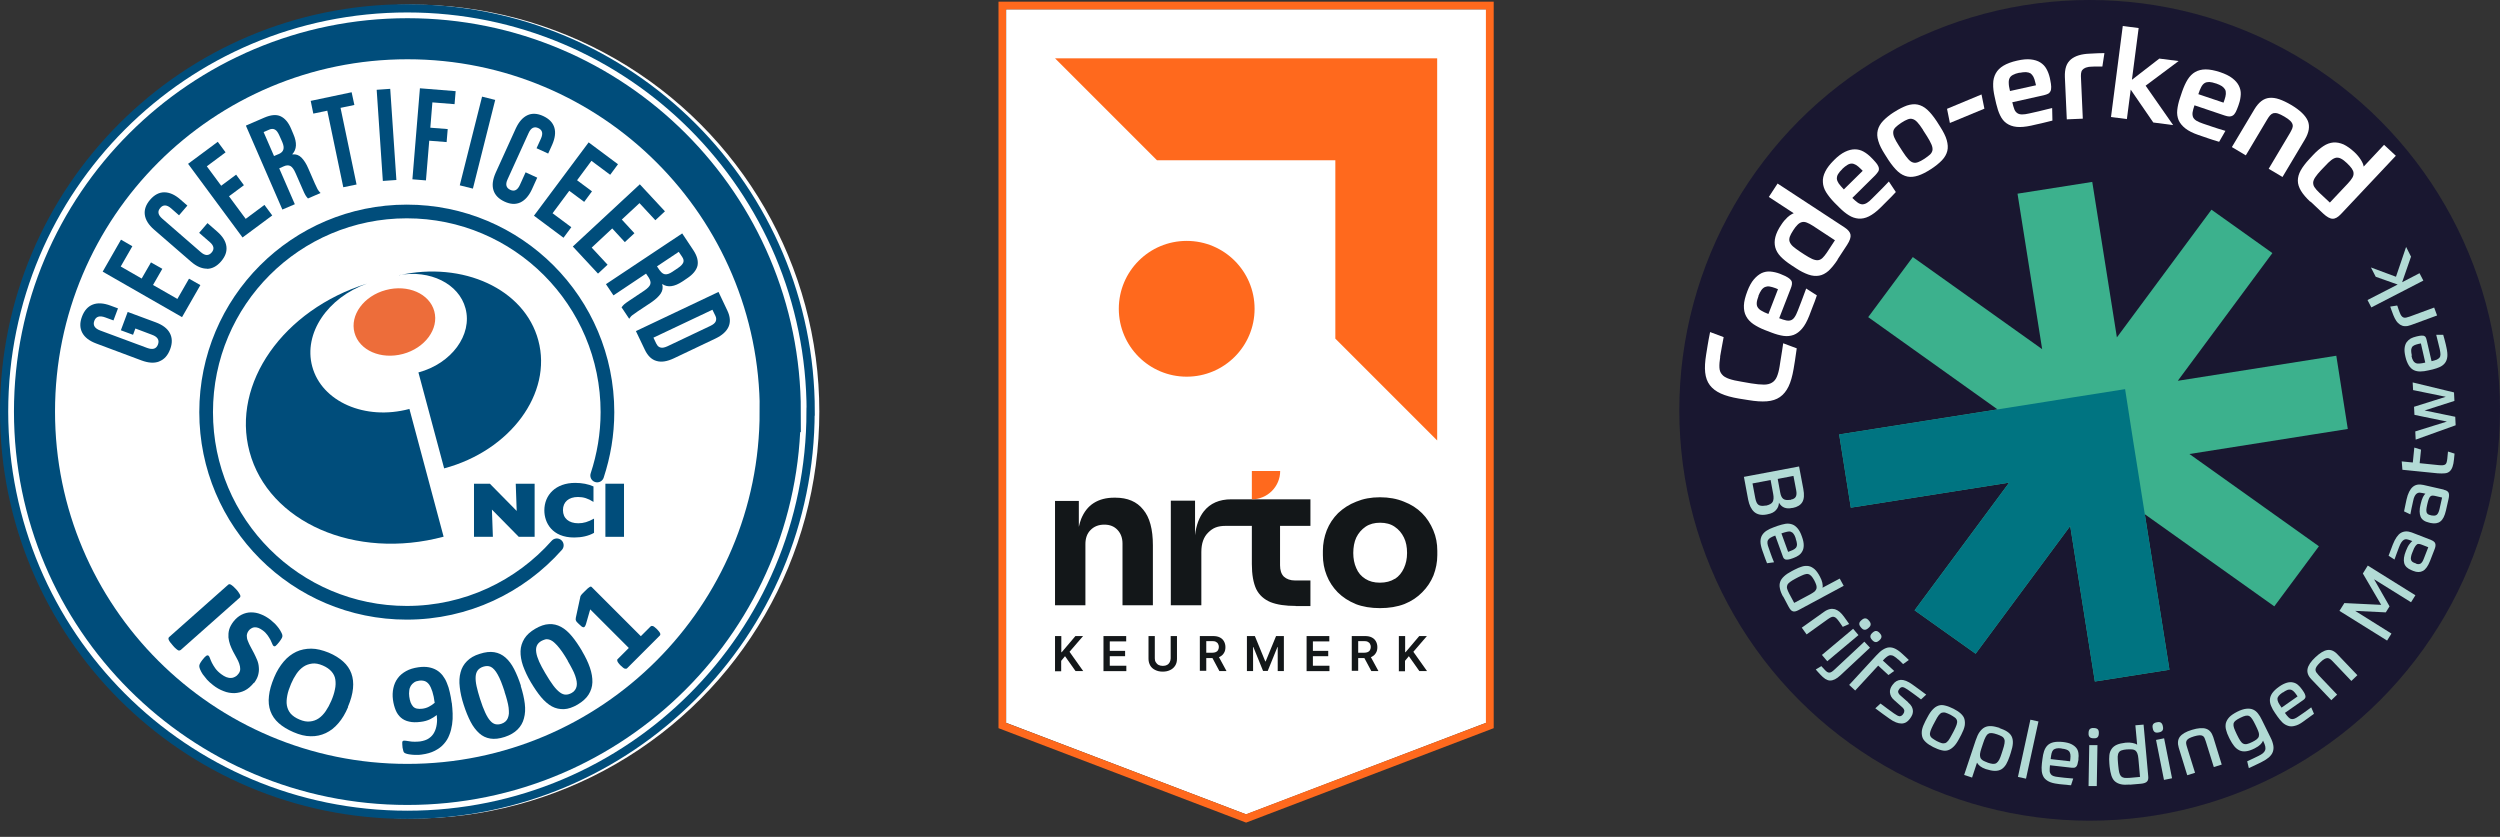 <?xml version="1.0" encoding="UTF-8"?>
<svg xmlns="http://www.w3.org/2000/svg" id="Laag_1" viewBox="0 0 182.65 61.14">
  <rect x="0" y="0" width="182.65" height="61.14" fill="#333333" stroke="none"/>
  <defs>
    <style>
      .cls-1, .cls-2, .cls-3, .cls-4 {
        fill: none;
      }

      .cls-5, .cls-6 {
        fill-rule: evenodd;
      }

      .cls-5, .cls-7 {
        fill: #131719;
      }

      .cls-8 {
        fill: #3cb18d;
      }

      .cls-2 {
        stroke-width: 3px;
      }

      .cls-2, .cls-3, .cls-4 {
        stroke: #004d7b;
      }

      .cls-9, .cls-6 {
        fill: #ff691d;
      }

      .cls-10 {
        stroke: #fff;
      }

      .cls-10, .cls-11 {
        fill: #fff;
      }

      .cls-10, .cls-4 {
        stroke-width: .6px;
      }

      .cls-12 {
        fill: #004d7b;
      }

      .cls-13 {
        fill: #b2dbd5;
      }

      .cls-3 {
        stroke-linecap: round;
      }

      .cls-14 {
        fill: #191730;
      }

      .cls-15 {
        fill: #ed6d3a;
      }

      .cls-16 {
        fill: #007481;
      }
    </style>
  </defs>
  <circle class="cls-10" cx="30.13" cy="30.07" r="29.43"></circle>
  <polygon class="cls-11" points="108.57 52.81 91.04 59.5 73.51 52.81 73.51 .68 108.57 .68 108.57 52.81"></polygon>
  <g id="Layer_1">
    <g>
      <path class="cls-9" d="M84.52,11.7l-7.44-7.44h27.92v27.92l-7.44-7.44v-13.03h-13.03Z"></path>
      <path class="cls-9" d="M86.7,27.52c2.74,0,4.96-2.22,4.96-4.96s-2.22-4.96-4.96-4.96-4.96,2.22-4.96,4.96,2.22,4.96,4.96,4.96h0Z"></path>
    </g>
    <path class="cls-5" d="M99.04,44.13c.52.2,1.11.3,1.78.3s1.27-.1,1.79-.3c.52-.21.95-.5,1.3-.86.36-.36.63-.77.82-1.23.18-.47.28-.97.28-1.48v-.32c0-.52-.09-1.02-.29-1.49-.2-.48-.47-.9-.83-1.26s-.8-.64-1.32-.84c-.51-.21-1.09-.32-1.75-.32s-1.22.11-1.73.32c-.52.2-.96.49-1.33.84-.36.36-.64.78-.83,1.26-.18.47-.28.97-.28,1.49v.32c0,.51.09,1.01.28,1.48.18.46.45.87.8,1.23.36.36.8.65,1.32.86h0ZM101.9,42.29c-.28.18-.65.28-1.08.28s-.77-.09-1.07-.28-.52-.44-.66-.78c-.15-.33-.22-.7-.22-1.11s.07-.81.22-1.13c.16-.33.39-.59.68-.79.3-.2.65-.29,1.06-.29s.77.09,1.06.29c.3.2.52.46.68.79.16.32.23.7.23,1.13s-.08.78-.23,1.11c-.15.33-.36.59-.65.78h0ZM77.08,36.59v7.63h2.22v-4.47c0-.42.12-.77.37-1.02.26-.27.6-.4,1.01-.4s.73.13.97.39c.24.26.36.59.36.99v4.51h2.22v-4.38c0-1.17-.23-2.04-.71-2.61-.46-.58-1.14-.87-2.03-.87h-.09c-.58,0-1.08.13-1.49.39-.41.26-.71.65-.92,1.16-.07.18-.12.37-.17.58v-1.89h-1.76,0ZM85.54,36.58v7.64h2.23v-3.89c0-.63.17-1.1.5-1.42.34-.34.68-.49,1.29-.49h.69v-1.94h-.29c-.88,0-1.54.29-2.01.88-.34.44-.56,1.02-.64,1.74v-2.52h-1.78ZM94.68,44.27c-.77,0-1.38-.09-1.86-.28-.47-.2-.82-.51-1.04-.95-.21-.45-.32-1.06-.32-1.83v-2.79h-1.21v-1.94h5.49v1.94h-2.22v2.88c0,.36.09.64.28.83.2.18.47.28.82.28h1.12v1.87h-1.08Z"></path>
    <path class="cls-9" d="M91.46,34.41h2.07c0,1.14-.93,2.07-2.07,2.07v-2.07Z"></path>
    <path class="cls-7" d="M77.08,49.03v-2.56h.46v1.18h.03l1-1.18h.56l-.99,1.15,1,1.41h-.56l-.77-1.09-.28.34v.76h-.46Z"></path>
    <path class="cls-7" d="M80.62,49.03v-2.56h1.66v.39h-1.2v.69h1.12v.39h-1.12v.7h1.21v.39h-1.68Z"></path>
    <path class="cls-7" d="M85.53,46.47h.46v1.67c0,.18-.04.35-.13.49s-.21.25-.36.32c-.16.08-.34.12-.55.12s-.39-.04-.55-.12c-.16-.08-.28-.18-.36-.32s-.13-.3-.13-.49v-1.67h.46v1.63c0,.11.02.2.07.28.05.08.11.15.2.2.08.04.19.07.31.07s.22-.02.31-.07c.09-.04.15-.11.2-.2.04-.08.07-.18.07-.28v-1.63h-.01Z"></path>
    <path class="cls-7" d="M87.66,49.03v-2.56h.96c.2,0,.36.03.5.1s.23.16.3.28c.07.12.11.27.11.43s-.03.31-.11.43c-.07.12-.17.21-.31.28s-.3.09-.5.09h-.68v-.39h.62c.12,0,.21-.02.28-.05.07-.03.13-.08.16-.14s.06-.14.06-.23-.02-.17-.06-.23c-.03-.07-.09-.11-.16-.15s-.17-.05-.28-.05h-.42v2.17h-.47ZM88.98,47.87l.63,1.16h-.52l-.62-1.16h.51Z"></path>
    <path class="cls-7" d="M91.11,46.47h.57l.76,1.85h.03l.76-1.85h.57v2.56h-.45v-1.76h-.02l-.71,1.75h-.34l-.71-1.75h-.02v1.76h-.45v-2.56h0Z"></path>
    <path class="cls-7" d="M95.46,49.03v-2.56h1.66v.39h-1.2v.69h1.12v.39h-1.12v.7h1.21v.39h-1.68Z"></path>
    <path class="cls-7" d="M98.76,49.03v-2.56h.96c.2,0,.36.03.5.1s.23.16.3.28c.07.12.11.27.11.43s-.03.31-.11.43c-.07.12-.17.21-.31.28s-.3.09-.5.09h-.68v-.39h.62c.12,0,.21-.02.28-.05.07-.03.13-.08.16-.14s.06-.14.06-.23-.02-.17-.06-.23c-.03-.07-.09-.11-.16-.15s-.17-.05-.28-.05h-.42v2.17h-.47ZM100.08,47.87l.63,1.16h-.52l-.62-1.16h.51Z"></path>
    <path class="cls-7" d="M102.2,49.03v-2.56h.46v1.18h.03l1-1.18h.56l-.99,1.15,1,1.41h-.56l-.77-1.09-.28.34v.76h-.46Z"></path>
    <path class="cls-6" d="M108.57.68h-35.07v52.13l17.53,6.68,17.53-6.68V.68ZM109.13,53.2l-18.09,6.9-18.09-6.9V.12h36.18v53.08Z"></path>
  </g>
  <path class="cls-3" d="M43.63,34.74c.48-1.46.75-3.01.75-4.63,0-8.09-6.56-14.66-14.66-14.66s-14.66,6.56-14.66,14.66,6.56,14.66,14.66,14.66c4.36,0,8.28-1.91,10.96-4.93"></path>
  <g>
    <path class="cls-12" d="M34.63,35.34h1.16l1.96,1.99-.07-1.99h1.38v3.88h-1.16l-1.96-1.99.07,1.99h-1.38v-3.88Z"></path>
    <path class="cls-12" d="M43.4,38.93c-.4.23-.91.34-1.45.34-1.62,0-2.18-1.09-2.18-1.98,0-1.13.83-2.01,2.25-2.01.51,0,.97.09,1.34.26v1.13c-.39-.25-.73-.36-1.13-.36-.68,0-1.1.36-1.1.96s.43.96,1.12.96c.39,0,.71-.1,1.15-.34v1.04Z"></path>
    <path class="cls-12" d="M44.23,35.34h1.36v3.88h-1.36v-3.88Z"></path>
  </g>
  <g>
    <path class="cls-12" d="M29.9,29.88c-3.22.86-6.4-.53-7.09-3.11-.65-2.42,1.12-5.02,4-6.05-6.1,1.9-9.92,7.29-8.58,12.28,1.38,5.16,7.73,7.94,14.18,6.21l-2.5-9.34Z"></path>
    <path class="cls-12" d="M29.15,20.1c2.26-.41,4.38.62,4.86,2.43.52,1.93-1.02,4.03-3.44,4.68l1.88,7.01c4.84-1.3,7.92-5.48,6.88-9.35-1-3.75-5.5-5.81-10.18-4.76Z"></path>
    <path class="cls-15" d="M29.44,25.86c1.61-.43,2.64-1.83,2.29-3.12-.35-1.29-1.93-1.98-3.54-1.55-1.61.43-2.64,1.83-2.29,3.12.35,1.29,1.93,1.98,3.54,1.55Z"></path>
  </g>
  <g>
    <path class="cls-1" d="M6.51,28.77s-2.04,21.25,20.59,26.42c0,0,21.45,1.21,26.41-19.83"></path>
    <path class="cls-12" d="M13.17,47.5s-.05.03-.08.03c-.03,0-.07-.01-.11-.04-.04-.03-.09-.06-.15-.12-.06-.05-.13-.12-.21-.22-.08-.09-.14-.17-.19-.23-.05-.07-.08-.12-.1-.17-.02-.05-.03-.08-.02-.12s.02-.06.04-.08l4.33-3.84s.05-.03.08-.03c.03,0,.07.01.12.04.04.03.1.07.16.12.06.05.13.12.21.21.08.09.15.17.19.24.04.07.08.12.1.17.02.05.03.08.02.12,0,.03-.02.06-.04.08l-4.33,3.84Z"></path>
    <path class="cls-12" d="M18.54,49.89c-.2.25-.42.44-.66.56-.24.12-.5.18-.76.19-.26,0-.53-.04-.79-.15-.27-.1-.53-.25-.77-.44-.17-.13-.31-.26-.44-.4-.12-.14-.22-.27-.31-.39-.08-.12-.14-.24-.18-.33-.04-.1-.07-.18-.07-.24,0-.06,0-.12.04-.19.03-.07.1-.17.18-.28.06-.08.11-.14.16-.19.05-.05.09-.08.12-.11.04-.02.07-.04.1-.04s.06.01.08.03c.04.03.07.09.1.18.03.09.08.2.14.33.06.13.15.26.25.41.11.15.25.29.44.43.12.09.24.16.36.21.12.04.23.07.34.06.11,0,.21-.03.3-.08.1-.05.18-.12.25-.22.09-.11.13-.23.13-.35,0-.12-.02-.25-.07-.39-.05-.14-.11-.28-.2-.43-.08-.15-.17-.3-.25-.46-.08-.16-.16-.33-.22-.5-.06-.17-.1-.35-.12-.53-.01-.18,0-.37.05-.56s.16-.39.31-.59c.18-.23.38-.4.6-.51.22-.11.45-.17.69-.17.24,0,.48.04.72.14.24.09.48.23.7.4.11.09.22.19.33.29.1.11.19.21.27.32.08.11.14.21.19.31.05.1.08.17.08.21,0,.04,0,.08,0,.1,0,.02-.02.05-.03.09-.02.03-.04.07-.07.12-.03.05-.07.1-.12.17-.06.07-.11.13-.15.18-.04.05-.08.08-.11.11-.03.03-.06.04-.09.04-.03,0-.05,0-.08-.03-.03-.02-.06-.07-.09-.15-.03-.08-.08-.18-.13-.29-.06-.11-.13-.22-.22-.35-.09-.12-.2-.24-.34-.34-.11-.08-.21-.14-.31-.18-.1-.04-.19-.05-.28-.05-.09,0-.17.03-.25.08-.08.04-.14.1-.2.18-.08.11-.12.22-.13.35,0,.12.02.26.08.39.05.14.12.28.2.43s.17.31.25.47c.08.16.16.33.23.5.07.17.11.35.12.53.02.18,0,.37-.05.56s-.15.38-.3.58Z"></path>
    <path class="cls-12" d="M25.43,51.66c-.2.47-.43.86-.71,1.18-.27.32-.58.56-.92.72-.34.16-.71.24-1.1.23-.4,0-.82-.11-1.26-.3-.44-.19-.8-.41-1.08-.66-.28-.25-.48-.54-.6-.87-.12-.33-.16-.7-.11-1.11.04-.41.17-.86.38-1.36.19-.46.43-.84.7-1.16.27-.32.58-.55.91-.71.34-.16.71-.23,1.1-.23s.82.11,1.27.29c.43.18.78.4,1.06.65.28.25.48.54.6.87.12.33.16.7.12,1.1-.04.41-.16.85-.37,1.34ZM24.2,51.21c.13-.3.22-.58.27-.84.06-.26.06-.5.03-.72s-.13-.42-.28-.59c-.15-.17-.36-.32-.64-.44-.28-.12-.54-.17-.77-.14s-.45.1-.64.23-.36.3-.51.52-.28.46-.39.72c-.13.31-.23.59-.28.86s-.07.51-.03.73c.04.22.13.42.27.59.15.17.36.32.65.44.28.12.54.17.77.14.23-.02.45-.1.64-.23.19-.13.36-.31.51-.53.15-.22.28-.46.4-.74Z"></path>
    <path class="cls-12" d="M33.01,51.36c.03.25.05.51.06.77.01.27,0,.53-.04.8-.04.26-.1.52-.2.76-.09.25-.23.47-.4.66-.17.2-.39.36-.66.5-.27.14-.59.23-.97.28-.13.02-.27.03-.4.02-.14,0-.26,0-.37-.02-.11-.01-.21-.03-.29-.05-.08-.02-.14-.05-.18-.07-.04-.03-.07-.07-.09-.13-.02-.06-.04-.15-.06-.26-.01-.1-.02-.19-.02-.25s0-.11,0-.15c.01-.04.02-.06.04-.08.02-.01.04-.02.07-.03.04,0,.09,0,.16.01.07.01.16.03.26.04.1.02.22.03.35.03.13,0,.27,0,.42-.02.26-.04.48-.11.65-.23.17-.12.3-.26.39-.44.09-.17.15-.37.18-.59.03-.22.03-.44,0-.67-.13.11-.3.21-.49.31-.19.09-.42.16-.69.19-.32.04-.6.04-.84-.02-.24-.05-.44-.15-.6-.29-.16-.14-.29-.32-.38-.54-.09-.22-.16-.47-.2-.76-.04-.3-.03-.59.03-.86.06-.27.16-.51.32-.72.15-.21.36-.38.61-.52.25-.14.55-.23.9-.28.28-.04.53-.04.75,0,.22.04.41.11.58.21.17.1.31.23.44.39.12.16.23.34.31.55.09.21.16.43.21.67.06.24.1.5.14.77ZM31.76,51.36c-.04-.33-.1-.61-.17-.83-.07-.22-.15-.39-.24-.52-.09-.12-.2-.21-.32-.25-.12-.04-.26-.05-.41-.03-.15.02-.27.06-.37.13-.1.07-.18.15-.24.25-.06.1-.1.22-.11.35-.02.13-.02.28,0,.43.02.17.06.31.1.43.05.12.11.22.18.3.08.08.17.13.28.15s.24.03.38.01c.18-.02.35-.07.5-.15.15-.08.29-.17.4-.27Z"></path>
    <path class="cls-12" d="M38.04,50.1c.15.47.25.9.3,1.3.05.4.03.76-.06,1.08-.08.32-.24.59-.47.82-.23.23-.54.41-.93.54-.4.13-.75.17-1.06.12-.31-.05-.58-.18-.81-.39s-.45-.49-.63-.84c-.18-.35-.35-.76-.5-1.23-.15-.46-.25-.9-.29-1.3-.05-.4-.03-.76.06-1.08.08-.32.24-.59.47-.82.23-.23.53-.41.93-.53.4-.13.75-.17,1.06-.12.31.05.58.18.82.39.24.21.45.49.63.84.18.35.35.76.5,1.23ZM36.87,50.54c-.09-.28-.18-.52-.26-.73-.08-.21-.17-.38-.25-.53-.08-.15-.17-.27-.25-.36-.08-.09-.17-.16-.25-.2-.09-.04-.18-.06-.27-.06s-.19.02-.29.05c-.18.06-.31.15-.4.27-.09.12-.14.28-.15.47-.01.19.01.42.07.69.06.26.14.57.25.91.13.42.26.75.38,1.01.12.26.24.46.37.6.12.14.25.22.38.25.13.03.28.02.43-.03.12-.04.21-.09.29-.16.08-.07.14-.15.18-.25.04-.1.07-.21.08-.34,0-.13,0-.27-.02-.43s-.06-.34-.11-.53-.11-.4-.19-.63Z"></path>
    <path class="cls-12" d="M42.53,47.58c.25.42.44.82.57,1.2.13.38.19.74.18,1.07-.01.33-.11.63-.28.9-.17.27-.44.51-.79.72-.36.21-.7.33-1.01.34-.31.01-.6-.05-.88-.2-.27-.15-.54-.38-.79-.68-.25-.3-.5-.67-.75-1.09-.25-.42-.43-.82-.57-1.2-.13-.38-.19-.74-.18-1.07.01-.33.11-.63.28-.91.17-.27.43-.51.79-.72.36-.21.7-.33,1.01-.34.31-.02.6.05.88.2s.54.38.79.68c.25.3.5.67.75,1.09ZM41.48,48.27c-.15-.25-.28-.47-.41-.65-.13-.18-.25-.34-.36-.46-.11-.12-.22-.22-.32-.3-.1-.07-.2-.12-.29-.14-.09-.02-.19-.03-.28,0s-.18.06-.27.11c-.16.09-.27.21-.33.35-.06.14-.07.3-.04.5.03.19.1.41.21.66.11.25.26.52.44.83.22.38.42.68.59.91.17.23.34.4.49.51s.29.16.43.16.27-.04.42-.12c.11-.06.19-.13.25-.22.06-.08.1-.18.12-.28.02-.1.02-.22,0-.35-.02-.13-.06-.27-.11-.42-.05-.15-.13-.32-.22-.49-.09-.18-.2-.37-.32-.58Z"></path>
    <path class="cls-12" d="M48,45.97c.06.06.11.12.15.17.04.05.06.09.08.13.01.04.02.07.01.1,0,.03-.02.05-.04.07l-2.39,2.39s-.04.03-.07.03c-.03,0-.06,0-.1-.01-.04-.01-.08-.04-.13-.08-.05-.04-.11-.09-.17-.15-.06-.07-.12-.12-.15-.17-.04-.05-.06-.09-.08-.13-.01-.04-.02-.07-.02-.1,0-.03.02-.05.04-.07l.81-.81-2.82-2.82-.31,1.08c-.03.08-.05.13-.08.17-.03.04-.06.06-.1.06-.04,0-.08-.02-.14-.06-.05-.04-.12-.1-.21-.19-.05-.05-.1-.1-.13-.13-.03-.04-.06-.07-.07-.11-.02-.03-.02-.07-.02-.1,0-.03,0-.07.01-.11l.33-1.53s0-.04.02-.06c.01-.02.03-.05.05-.08.02-.03.06-.07.1-.11.04-.04.1-.1.17-.17.08-.08.15-.15.21-.2.06-.05.1-.08.14-.1.03-.02.06-.03.09-.02.02,0,.04.02.06.04l3.58,3.58.71-.71s.04-.03.07-.04c.03,0,.06,0,.1.01.04.01.08.04.13.08.05.04.11.09.17.15Z"></path>
  </g>
  <path class="cls-2" d="M57.01,30.07c0-15.05-12.2-27.24-27.24-27.24S2.52,15.02,2.52,30.07s12.2,27.24,27.24,27.24,27.24-12.2,27.24-27.24Z"></path>
  <path class="cls-4" d="M59.23,30.07C59.23,13.8,46.04.61,29.76.61S.3,13.8.3,30.07s13.19,29.46,29.46,29.46,29.46-13.19,29.46-29.46Z"></path>
  <g>
    <path class="cls-12" d="M11.63,26.41c-.36.14-.79.11-1.3-.08l-3.29-1.23c-.51-.19-.85-.45-1.03-.79-.18-.34-.19-.73-.02-1.18.17-.45.43-.74.79-.88.36-.14.79-.11,1.3.08l.54.2-.33.88-.6-.22c-.41-.15-.68-.07-.8.25-.12.32.03.56.44.71l3.42,1.27c.41.15.67.07.79-.25.12-.32-.02-.56-.43-.71l-1.22-.46-.17.46-.89-.33.5-1.34,2.05.76c.51.19.85.45,1.03.79.18.34.19.73.02,1.18-.17.45-.43.74-.79.88Z"></path>
    <path class="cls-12" d="M7.5,19.85l1.34-2.34.83.48-.85,1.48,1.53.88.68-1.18.83.47-.68,1.18,1.78,1.02.85-1.48.83.47-1.34,2.34-5.79-3.32Z"></path>
    <path class="cls-12" d="M15.12,19.63c-.38,0-.77-.17-1.16-.51l-2.71-2.35c-.39-.34-.62-.7-.67-1.08-.05-.37.08-.74.39-1.1.31-.36.66-.54,1.03-.54.38,0,.77.17,1.16.51l.53.46-.61.71-.58-.51c-.31-.27-.58-.28-.79-.03-.22.25-.17.51.14.78l2.82,2.45c.31.27.57.28.79.03.22-.25.17-.51-.14-.77l-.77-.67.61-.71.71.62c.39.34.62.7.67,1.08.05.38-.08.74-.39,1.1-.31.36-.66.54-1.03.54Z"></path>
    <path class="cls-12" d="M13.74,11.97l2.17-1.61.57.77-1.37,1.02,1.05,1.42,1.09-.81.57.77-1.09.81,1.22,1.65,1.37-1.02.57.77-2.17,1.61-3.97-5.37Z"></path>
    <path class="cls-12" d="M17.98,9.17l1.34-.58c.47-.2.86-.24,1.17-.1.31.14.58.44.78.92l.16.38c.28.64.25,1.12-.07,1.47v.02c.26-.03.48.05.66.23.18.18.36.45.51.81l.47,1.08c.08.17.14.31.2.42.06.1.13.2.22.28l-.92.4c-.08-.08-.14-.17-.19-.25-.05-.08-.12-.24-.22-.47l-.49-1.12c-.12-.28-.25-.46-.38-.53-.13-.07-.3-.07-.51.03l-.31.14,1.14,2.62-.91.39-2.66-6.12ZM20.36,11.26c.18-.08.3-.19.34-.33.05-.14.02-.32-.08-.56l-.21-.47c-.1-.22-.2-.37-.32-.43-.12-.07-.26-.07-.42,0l-.41.18.76,1.75.33-.14Z"></path>
    <path class="cls-12" d="M23.9,8.09l-1.01.21-.19-.93,2.99-.63.2.93-1.01.21,1.17,5.6-.97.2-1.17-5.6Z"></path>
    <path class="cls-12" d="M27.52,6.56l.99-.07.45,6.66-.99.07-.45-6.66Z"></path>
    <path class="cls-12" d="M30.68,6.45l2.61.21-.08.95-1.62-.13-.15,1.85,1.27.1-.08.95-1.27-.1-.24,2.9-.99-.08.55-6.66Z"></path>
    <path class="cls-12" d="M35.22,7.06l.96.24-1.63,6.48-.96-.24,1.63-6.48Z"></path>
    <path class="cls-12" d="M36.05,13.89c-.11-.36-.05-.78.16-1.26l1.48-3.26c.22-.47.5-.79.84-.95.34-.16.73-.14,1.16.06.43.2.7.48.81.84.11.36.05.78-.16,1.26l-.29.64-.85-.39.32-.7c.17-.38.11-.63-.19-.77-.3-.14-.54-.02-.71.36l-1.54,3.39c-.17.37-.1.62.2.76.3.14.53.02.7-.35l.42-.93.85.39-.39.86c-.22.47-.5.79-.84.95-.35.16-.73.14-1.16-.06-.43-.2-.7-.48-.81-.84Z"></path>
    <path class="cls-12" d="M42.99,10.39l2.16,1.61-.57.77-1.37-1.02-1.05,1.42,1.09.81-.57.77-1.09-.81-1.22,1.64,1.37,1.02-.57.77-2.16-1.61,3.99-5.35Z"></path>
    <path class="cls-12" d="M46.74,13.46l1.84,1.98-.7.65-1.16-1.25-1.29,1.2.92,1-.7.65-.92-1-1.5,1.4,1.16,1.25-.7.65-1.84-1.98,4.89-4.54Z"></path>
    <path class="cls-12" d="M49.84,17.05l.81,1.22c.28.42.38.8.31,1.14-.08.33-.34.65-.77.93l-.34.23c-.58.38-1.06.45-1.45.19h-.02c.07.25.03.48-.11.69-.14.21-.38.43-.7.65l-.98.65c-.16.11-.28.2-.38.27s-.17.16-.24.27l-.56-.84c.07-.09.14-.17.21-.23.07-.06.21-.16.42-.3l1.02-.68c.25-.17.41-.33.45-.47.05-.14,0-.31-.12-.5l-.19-.28-2.38,1.59-.55-.82,5.56-3.7ZM48.21,19.76c.11.16.24.26.38.28.14.02.32-.04.53-.18l.43-.29c.2-.13.32-.27.37-.39.05-.13.02-.26-.08-.41l-.25-.37-1.59,1.06.2.3Z"></path>
    <path class="cls-12" d="M52.49,21.32l.65,1.37c.21.44.24.84.09,1.18-.15.34-.47.63-.95.86l-3.05,1.45c-.49.23-.91.3-1.27.19-.36-.1-.64-.38-.85-.82l-.65-1.36,6.03-2.86ZM47.96,25.12c.07.15.17.24.3.27.13.04.3,0,.5-.09l3.14-1.49c.21-.1.34-.21.39-.33.05-.12.05-.26-.02-.4l-.22-.45-4.31,2.04.22.46Z"></path>
  </g>
  <circle class="cls-14" cx="152.67" cy="29.98" r="29.98"></circle>
  <g>
    <path class="cls-13" d="M131.44,34.08l.31,1.64c.08.42.06.74-.07.96-.13.22-.36.36-.7.43h-.05c-.21.05-.4.04-.56-.02-.16-.06-.29-.18-.4-.36-.01.21-.08.39-.22.54-.13.15-.33.25-.6.3l-.09.02c-.38.07-.68,0-.9-.19-.22-.2-.36-.5-.44-.9l-.31-1.66,4.03-.76ZM128.04,35.33l.2,1.06c.05.25.12.41.23.49.11.08.27.1.5.06h.07c.24-.06.39-.14.47-.27.07-.13.09-.32.04-.58l-.19-1.02-1.32.25ZM130.85,36.5c.18-.03.29-.1.35-.21.06-.11.07-.26.03-.47l-.2-1.05-1.15.22.18.98c.04.24.12.4.23.48.11.08.27.1.47.07h.08Z"></path>
    <path class="cls-13" d="M129.72,39.12c-.15.05-.27.11-.36.16s-.15.11-.19.18c-.04.07-.05.15-.04.24.01.09.04.21.1.36.04.1.09.24.14.4s.14.37.24.62l-.51.07c-.04-.11-.08-.21-.11-.28-.03-.08-.06-.15-.08-.22-.02-.07-.05-.13-.07-.2-.02-.07-.05-.14-.08-.22-.09-.26-.14-.48-.14-.66,0-.18.04-.34.12-.47s.19-.24.33-.33.31-.17.5-.24l.3-.11c.21-.07.4-.12.57-.15.18-.03.34-.01.49.04.15.05.28.15.4.29.12.14.23.34.32.61.09.24.13.45.13.62s-.03.32-.1.44c-.06.12-.15.22-.26.3-.11.08-.24.14-.37.19l-.08.03c-.13.05-.24.08-.32.09-.08.01-.15.01-.2,0-.05-.02-.1-.05-.13-.09-.03-.04-.06-.1-.08-.17l-.54-1.49ZM131.2,39.34c-.05-.14-.1-.26-.16-.33-.05-.08-.12-.13-.2-.16-.08-.03-.17-.03-.28,0s-.25.06-.41.12l.49,1.35.18-.07c.12-.04.22-.09.29-.14s.13-.11.15-.18c.03-.07.04-.15.02-.24-.01-.09-.04-.21-.09-.34Z"></path>
    <path class="cls-13" d="M130.27,43.59c-.12-.22-.2-.42-.23-.6-.04-.18-.03-.34.02-.48.05-.15.15-.28.29-.41.14-.13.32-.25.55-.37l.19-.1c.21-.11.4-.19.57-.24.17-.05.33-.06.49-.03.15.03.29.11.43.23.13.12.26.3.38.53.09.16.15.32.18.46.03.15.04.27.01.36l1.26-.67.29.53-3.33,1.79c-.16.08-.29.11-.39.07-.11-.03-.21-.15-.32-.36l-.38-.72ZM131.08,44.05l1.18-.63c.13-.07.23-.14.31-.2.07-.07.12-.14.14-.21.02-.08.02-.16-.01-.26-.03-.1-.08-.21-.15-.35-.08-.14-.15-.25-.22-.32-.07-.07-.14-.12-.23-.14s-.18,0-.3.04c-.11.04-.25.11-.42.19l-.19.1c-.18.09-.31.18-.41.25-.1.07-.17.15-.2.23s-.04.17-.01.27c.03.1.08.22.16.37l.36.67Z"></path>
    <path class="cls-13" d="M131.62,45.87l1.66-1.18c.14-.1.28-.16.41-.19.13-.03.25-.02.37.01.12.04.23.1.34.19.11.09.21.21.31.34.11.15.19.27.25.35.06.08.1.15.14.2l-.47.21s-.01-.02-.03-.05c-.02-.03-.04-.06-.07-.1-.03-.04-.06-.09-.09-.13-.03-.05-.07-.09-.1-.14-.08-.11-.15-.19-.21-.24-.06-.05-.13-.07-.19-.08-.06,0-.13.01-.19.05-.07.03-.13.08-.21.13l-1.55,1.11-.35-.49Z"></path>
    <path class="cls-13" d="M135.39,45.94l.39.46-2.28,1.91-.39-.46,2.28-1.91ZM136.5,45.89c-.1.09-.2.13-.28.12-.08,0-.17-.06-.26-.17s-.13-.2-.12-.28c0-.08.06-.17.17-.26.1-.09.2-.13.28-.12.08,0,.17.06.26.17.09.1.13.2.12.28,0,.08-.06.17-.17.26Z"></path>
    <path class="cls-13" d="M133.07,48.67s.07.08.11.12c.04.04.08.09.14.15.06.07.12.12.17.15.05.04.1.05.16.05.06,0,.12-.02.18-.06s.14-.1.23-.19l2.15-2.01.41.44-2.15,2.01c-.15.14-.29.24-.41.3-.12.06-.24.09-.36.09-.12,0-.23-.05-.35-.12-.12-.08-.24-.19-.37-.33-.1-.11-.17-.19-.22-.24-.05-.05-.08-.09-.1-.12l.42-.25ZM137.31,46.78c-.1.09-.19.14-.27.13-.08,0-.17-.05-.26-.15-.09-.1-.14-.19-.13-.27,0-.08.05-.17.15-.26.1-.09.19-.14.27-.13.08,0,.17.05.26.15.09.1.14.19.13.27,0,.08-.05.17-.15.26Z"></path>
    <path class="cls-13" d="M138.7,48.2c-.12-.11-.23-.2-.32-.25-.09-.06-.18-.08-.26-.08-.08,0-.17.04-.25.1-.09.06-.19.16-.31.29l.83.76-.42.3-.75-.69-1.68,1.82-.44-.41,2-2.17c.17-.18.32-.32.47-.41.15-.09.29-.15.44-.16.15-.01.3.02.46.1.16.08.33.2.51.37.06.06.14.13.24.22.09.09.17.17.24.23l-.42.3c-.05-.05-.11-.11-.18-.18-.07-.07-.12-.12-.17-.16Z"></path>
    <path class="cls-13" d="M139.4,51.31c.13.11.22.22.28.33.05.11.08.21.08.31,0,.1-.02.19-.05.27-.04.09-.08.16-.13.23l-.05.07c-.16.22-.36.34-.61.34-.25,0-.54-.11-.87-.35-.14-.1-.3-.22-.49-.35-.18-.14-.37-.27-.55-.41l.38-.35c.17.12.34.25.51.38.17.13.33.24.47.34.18.13.32.2.41.21.1,0,.19-.05.27-.17.03-.04.05-.08.06-.11s.02-.08.02-.12c0-.04-.02-.09-.05-.14-.03-.05-.08-.1-.15-.16l-.52-.46c-.11-.09-.19-.19-.24-.28-.05-.1-.08-.19-.09-.29s0-.18.03-.27c.03-.09.07-.17.12-.24l.06-.08c.15-.21.35-.32.58-.34.23-.01.52.1.85.34.15.11.3.22.47.34.16.12.34.25.54.4l-.38.35c-.13-.1-.24-.18-.34-.26-.1-.07-.19-.14-.26-.19-.08-.06-.14-.1-.21-.15-.06-.04-.12-.08-.17-.12-.16-.11-.28-.17-.37-.18-.09,0-.17.04-.24.14-.03.04-.05.08-.07.12-.01.04-.02.07-.01.11s.03.08.06.13c.03.05.09.1.16.16l.5.44Z"></path>
    <path class="cls-13" d="M142.72,51.78c.22.11.4.23.53.35.13.12.23.25.27.4s.05.32.02.5c-.04.19-.12.4-.25.65l-.15.28c-.13.25-.26.44-.39.57s-.27.23-.42.28c-.15.05-.31.05-.49,0-.18-.04-.37-.12-.6-.23-.22-.11-.4-.23-.53-.35-.13-.12-.23-.25-.27-.4s-.05-.32-.02-.5c.04-.19.12-.4.25-.65l.15-.28c.13-.25.26-.44.39-.57.13-.14.27-.23.42-.28.15-.05.31-.05.49,0,.18.04.37.12.6.23ZM142.75,53.4c.09-.18.16-.33.2-.45.04-.12.05-.22.03-.3-.02-.08-.07-.16-.15-.22s-.19-.13-.33-.21c-.14-.07-.26-.12-.36-.15-.1-.03-.19-.02-.27,0-.08.03-.16.1-.23.19s-.16.24-.25.42l-.15.28c-.09.18-.16.33-.2.45s-.05.22-.03.3c.02.08.07.16.15.22s.19.13.33.21c.14.07.26.12.36.15.1.03.19.02.27,0,.08-.03.16-.1.23-.19.07-.1.16-.24.25-.42l.15-.28Z"></path>
    <path class="cls-13" d="M146.07,53.19c.23.08.42.16.57.26.15.1.26.21.33.35.07.14.1.31.09.5-.01.19-.06.42-.15.69l-.08.25c-.08.24-.17.44-.26.6-.1.16-.21.28-.34.36-.13.08-.29.12-.48.12-.19,0-.41-.05-.67-.13-.17-.06-.31-.13-.41-.21-.1-.08-.18-.17-.23-.26l-.36,1.09-.58-.19.84-2.52c.09-.26.18-.47.29-.62s.23-.27.37-.34c.14-.07.3-.1.48-.09.18.01.38.06.62.13ZM145.22,55.72c.15.05.28.08.38.09.1,0,.19-.01.26-.06.07-.05.14-.13.2-.24.06-.11.12-.27.18-.46l.08-.25c.07-.2.11-.36.13-.49s.02-.23-.02-.31c-.03-.08-.09-.15-.18-.2-.09-.05-.2-.1-.35-.15-.15-.05-.27-.08-.37-.09-.1-.01-.19,0-.26.05-.08.04-.14.12-.2.23-.06.11-.12.26-.18.45l-.13.39c-.05.16-.09.29-.1.4-.01.11,0,.2.03.28s.1.14.18.2c.09.05.2.1.34.15Z"></path>
    <path class="cls-13" d="M148.34,52.58l.59.13-.91,4.18-.59-.13.91-4.18Z"></path>
    <path class="cls-13" d="M149.77,55.92c-.02.16-.02.29-.02.39s.03.18.08.25c.04.06.11.11.2.14.09.03.21.06.36.07.11.01.25.03.42.05s.39.04.66.06l-.16.49c-.12,0-.22-.02-.3-.03s-.16-.02-.23-.02c-.07,0-.14-.02-.21-.02-.07,0-.15-.02-.23-.03-.27-.03-.49-.09-.65-.17-.16-.08-.29-.19-.37-.31-.08-.13-.13-.28-.15-.45-.02-.17-.01-.36.01-.56l.04-.32c.02-.22.07-.41.12-.58.06-.17.14-.31.25-.42.11-.11.26-.19.44-.23.18-.04.41-.05.69-.02.26.03.46.08.62.16s.27.17.36.28.13.24.15.37c.02.14.02.27,0,.41v.09c-.03.14-.05.24-.07.32-.02.08-.06.14-.1.18s-.09.06-.14.07c-.05,0-.12,0-.19,0l-1.58-.18ZM150.62,54.68c-.15-.02-.28-.02-.37,0s-.17.05-.23.1c-.06.06-.1.14-.13.25-.03.11-.05.25-.07.43l1.42.16.02-.19c.01-.13.02-.23,0-.32s-.04-.16-.09-.22c-.05-.06-.12-.1-.21-.13-.09-.03-.2-.06-.35-.07Z"></path>
    <path class="cls-13" d="M153.34,53.57c0,.13-.03.23-.09.29-.06.06-.16.09-.29.08-.13,0-.23-.03-.29-.09s-.09-.16-.08-.29c0-.13.03-.23.09-.29.06-.06.16-.09.29-.08.13,0,.23.03.29.09.06.06.09.16.08.29ZM152.64,54.44h.6s-.05,2.99-.05,2.99h-.6s.05-2.99.05-2.99Z"></path>
    <path class="cls-13" d="M155.6,57.32c-.25.02-.47.02-.64-.02-.18-.04-.32-.11-.44-.21s-.2-.25-.26-.42c-.06-.18-.1-.4-.13-.66l-.02-.22c-.02-.23-.02-.44,0-.62.02-.18.08-.33.17-.46.09-.13.22-.23.38-.3.16-.07.38-.12.64-.15.18-.02.35-.01.5.02.15.03.26.07.34.13l-.13-1.42.6-.05.34,3.77c.02.18-.01.31-.09.39-.07.08-.22.14-.45.16l-.81.07ZM156.35,56.76l-.12-1.34c-.01-.15-.04-.27-.07-.36s-.08-.17-.14-.22c-.06-.05-.14-.08-.25-.09-.1-.01-.23,0-.38,0-.16.01-.29.04-.38.07-.1.03-.17.09-.21.16-.05.07-.07.17-.08.29,0,.12,0,.27.02.46l.02.22c.02.2.04.36.07.48.03.12.07.21.13.28.06.06.14.1.24.12.1.01.23.01.4,0l.76-.07Z"></path>
    <path class="cls-13" d="M158.02,53.07c.03.13.02.23-.03.3-.05.07-.14.12-.27.14-.13.03-.23.02-.3-.03-.07-.05-.12-.14-.14-.27-.03-.13-.02-.23.03-.3s.14-.12.27-.14c.13-.03.23-.02.3.03.07.05.12.14.14.27ZM157.52,54.06l.59-.12.58,2.92-.59.12-.58-2.92Z"></path>
    <path class="cls-13" d="M159.8,56.64l-.62-2.01c-.1-.33-.07-.6.08-.8.16-.21.45-.38.89-.51.43-.13.77-.16,1.02-.08.25.08.42.28.53.61l.62,2.01-.58.18-.59-1.89c-.03-.09-.06-.17-.09-.24s-.08-.12-.14-.15-.14-.05-.24-.04-.23.03-.39.08c-.16.05-.28.1-.37.15-.08.05-.14.11-.17.17s-.04.13-.03.2c.01.07.03.16.06.25l.59,1.89-.58.18Z"></path>
    <path class="cls-13" d="M165.34,54.11c-.04.1-.1.19-.19.28s-.23.19-.43.29c-.24.12-.45.19-.63.21-.18.02-.34,0-.48-.07-.14-.07-.27-.17-.38-.31-.11-.14-.22-.31-.32-.51l-.06-.12c-.1-.2-.17-.38-.21-.55-.05-.17-.05-.33-.02-.49.04-.15.12-.3.25-.44s.33-.27.58-.4c.26-.13.48-.2.67-.22.19-.02.35,0,.49.06.14.06.26.16.36.29.1.13.2.28.28.46l.64,1.3c.11.21.17.41.2.58.03.17.01.33-.04.47-.05.14-.15.27-.28.39-.14.12-.31.23-.53.34-.08.04-.15.08-.22.11-.07.03-.14.07-.21.1s-.15.07-.23.11c-.08.04-.18.08-.28.13l-.12-.5c.18-.08.33-.15.45-.21.13-.06.26-.13.39-.19.13-.06.23-.13.31-.19.08-.07.13-.14.16-.22.03-.08.03-.17.01-.28-.02-.1-.07-.23-.14-.37l-.02-.05ZM164.55,54.21c.14-.07.26-.14.33-.2s.13-.13.15-.21.02-.16,0-.25-.07-.2-.13-.34l-.12-.25c-.09-.18-.16-.32-.23-.42-.07-.11-.14-.18-.21-.22-.08-.04-.16-.05-.27-.03-.1.02-.23.07-.39.15-.16.08-.28.15-.36.22-.08.07-.13.15-.14.23-.01.08,0,.19.04.3.04.12.11.26.19.44l.03.06c.09.18.16.32.23.42.07.11.14.18.22.22.08.04.17.05.27.03.1-.02.23-.07.39-.15Z"></path>
    <path class="cls-13" d="M166.94,52.09c.09.13.17.23.25.31.07.07.14.12.22.13.08.02.16,0,.24-.03s.19-.1.32-.19c.09-.06.21-.14.35-.24s.32-.23.54-.39l.2.47c-.1.07-.18.13-.25.18-.07.05-.13.1-.19.14-.06.04-.12.08-.17.12s-.12.08-.19.14c-.22.16-.42.26-.6.3-.18.05-.34.05-.49,0s-.28-.12-.41-.24c-.12-.12-.24-.26-.36-.43l-.18-.26c-.13-.18-.22-.35-.29-.52-.07-.16-.1-.32-.09-.48.01-.16.07-.31.17-.46.11-.15.27-.31.5-.47.21-.15.4-.24.57-.29s.32-.05.45-.02c.14.03.26.09.36.18.1.09.2.19.28.31l.05.07c.08.11.14.21.17.28.03.07.05.14.05.2,0,.06-.02.1-.06.15-.03.04-.08.08-.14.12l-1.3.91ZM166.77,50.59c-.13.09-.22.17-.28.24-.06.07-.1.15-.1.23s.02.17.07.27c.05.1.13.22.23.37l1.17-.82-.11-.16c-.07-.1-.14-.18-.21-.24-.07-.06-.14-.09-.21-.1-.07,0-.16,0-.24.04-.09.04-.19.09-.31.18Z"></path>
    <path class="cls-13" d="M170.32,51.15l-1.45-1.52c-.24-.25-.33-.5-.28-.76.05-.26.24-.54.57-.85s.62-.49.88-.53c.26-.04.51.07.74.32l1.45,1.52-.44.42-1.36-1.43c-.07-.07-.13-.13-.19-.17-.06-.04-.12-.07-.19-.07-.07,0-.14.02-.23.07-.09.05-.19.13-.31.25s-.21.22-.26.3c-.05.08-.08.16-.08.23,0,.07.02.13.06.19s.1.13.16.2l1.36,1.43-.44.42Z"></path>
    <path class="cls-13" d="M174.31,44.74l-2.24-.11,2.65,1.66-.32.51-3.48-2.17.36-.57,2.69.13-1.34-2.29.36-.58,3.48,2.17-.32.51-2.7-1.68,1.13,1.98-.28.45Z"></path>
    <path class="cls-13" d="M177.61,39.45c.17.07.28.15.31.26.04.11.02.26-.07.47l-.31.8c-.15.38-.32.62-.52.73-.2.11-.44.11-.71,0l-.12-.05c-.3-.12-.48-.29-.54-.52s-.02-.53.13-.9c.08-.21.17-.38.25-.48.08-.11.15-.18.21-.23l-.16-.06c-.09-.03-.17-.06-.24-.07-.07-.01-.14,0-.2.03s-.12.09-.18.17c-.06.08-.12.2-.18.36-.06.15-.12.31-.18.48-.06.17-.12.32-.16.44l-.43-.28c.04-.1.08-.23.14-.37.06-.15.11-.3.17-.45.17-.43.37-.72.59-.85.23-.13.49-.14.79-.03l1.42.55ZM176.51,41.18c.13.05.23.05.33,0,.09-.05.18-.18.25-.38l.32-.82-.49-.19c-.07-.03-.13-.04-.19-.05-.06,0-.11,0-.15.04-.05.03-.09.09-.14.16s-.1.18-.15.32l-.05.12c-.05.12-.08.22-.09.3-.02.08-.02.15,0,.21.01.06.04.1.08.14.04.04.1.07.18.1l.11.04Z"></path>
    <path class="cls-13" d="M178.54,35.78c.18.04.3.11.35.21.05.1.05.26,0,.47l-.19.84c-.09.39-.22.66-.41.8-.18.14-.42.17-.71.11l-.12-.03c-.31-.07-.52-.21-.61-.43s-.1-.52,0-.91c.05-.22.11-.4.17-.52.06-.12.12-.2.18-.25l-.17-.04c-.09-.02-.18-.03-.25-.04-.07,0-.14.02-.2.06-.06.04-.11.1-.16.19-.05.09-.09.22-.12.38-.04.16-.07.33-.11.5-.04.18-.07.33-.09.46l-.46-.22c.02-.11.05-.24.08-.39.03-.15.07-.31.1-.47.1-.45.26-.76.46-.93.2-.17.46-.21.77-.14l1.49.34ZM177.71,37.66c.13.03.24.01.32-.05.08-.06.15-.2.2-.41l.19-.85-.52-.12c-.07-.02-.13-.02-.19-.02-.06,0-.1.02-.15.06-.04.04-.08.1-.11.18-.03.08-.07.2-.1.34l-.03.13c-.03.12-.04.23-.05.31,0,.08,0,.15.02.21.02.05.06.1.1.13.05.03.11.05.19.07l.12.03Z"></path>
    <path class="cls-13" d="M175.52,34.32l-.05-.61.81.08.11-1.09.49.15-.1.99,1.37.14c.13.01.23.02.31.01.08,0,.15-.03.19-.06.05-.03.08-.09.1-.15.02-.07.04-.16.05-.27l.05-.52.48.15-.04.41c-.02.23-.06.42-.11.56-.05.14-.12.25-.21.33-.09.08-.21.13-.35.14s-.31.02-.52,0l-2.59-.26Z"></path>
    <path class="cls-13" d="M177.1,29.98l2.28.47.03.62-2.92,1.05-.03-.6,2.31-.72-2.37-.49-.03-.59,2.32-.73-2.39-.49-.03-.56,3.02.73.03.62-2.21.71Z"></path>
    <path class="cls-13" d="M177.64,26.39c.16-.04.28-.07.38-.11.09-.04.16-.09.21-.15s.07-.14.07-.24c0-.09-.02-.22-.05-.37-.03-.11-.06-.25-.1-.41-.04-.17-.09-.38-.16-.65h.51c.03.1.06.2.08.28s.04.16.06.23c.02.07.03.14.05.2.02.07.03.14.05.23.06.27.08.49.06.67-.02.18-.08.33-.17.45s-.22.22-.37.29c-.15.07-.33.13-.53.18l-.31.07c-.21.05-.41.08-.59.08-.18,0-.34-.03-.48-.1-.14-.07-.26-.18-.36-.34-.1-.16-.19-.37-.25-.64-.06-.25-.08-.46-.06-.63.02-.17.07-.32.15-.43.08-.11.18-.2.3-.27.12-.06.25-.11.39-.14l.08-.02c.13-.03.24-.05.32-.05.08,0,.15,0,.2.03.05.02.09.06.11.11.02.05.05.11.06.18l.36,1.55ZM176.18,25.99c.03.15.07.27.12.35.04.08.1.14.18.18s.17.05.28.04c.11,0,.25-.03.43-.07l-.32-1.4-.19.04c-.12.03-.22.06-.3.1-.08.04-.14.09-.17.16-.04.07-.05.15-.05.24,0,.09.02.21.05.35Z"></path>
    <path class="cls-13" d="M178.05,23.05l-1.91.7c-.16.06-.31.09-.44.08-.13,0-.25-.05-.35-.11-.1-.07-.2-.16-.28-.28-.08-.12-.15-.26-.21-.41-.06-.17-.11-.31-.15-.4-.03-.09-.06-.17-.08-.23l.51-.08s0,.02.02.05c.01.03.03.07.04.12.02.05.03.1.05.15.02.05.04.11.06.16.05.13.09.22.14.28.05.06.1.1.16.12.06.02.13.02.2,0s.15-.04.24-.07l1.79-.66.21.57Z"></path>
    <path class="cls-13" d="M175.18,20.79l-1.61-.57-.35-.68,1.83.68.74-2.18.36.71-.65,1.87,1.27-.66.28.54-3.8,1.96-.28-.54,2.2-1.13Z"></path>
  </g>
  <g>
    <polygon class="cls-8" points="170.69 25.99 159.11 27.82 166.02 18.49 161.57 15.32 154.66 24.65 152.86 13.29 147.4 14.15 149.2 25.51 139.75 18.78 136.49 23.17 145.94 29.91 134.37 31.74 135.22 37.09 146.79 35.26 139.88 44.59 144.34 47.76 151.25 38.43 153.05 49.79 158.5 48.93 156.7 37.57 166.16 44.3 169.42 39.91 159.96 33.17 171.53 31.34 170.69 25.99"></polygon>
    <polygon class="cls-16" points="151.4 29.04 149.8 29.3 134.37 31.74 135.22 37.09 146.79 35.26 139.88 44.59 144.34 47.76 151.25 38.43 153.05 49.79 158.5 48.93 156.1 33.78 155.85 32.22 155.26 28.43 151.4 29.04"></polygon>
  </g>
  <g>
    <path class="cls-11" d="M125.68,26.06c-.05.32-.07.58-.06.79.01.21.07.38.19.51.11.14.29.24.52.32.23.08.54.15.92.21l.69.12c.37.06.68.09.93.09.25,0,.44-.05.6-.15.15-.09.27-.24.35-.43.08-.19.15-.44.2-.76.02-.11.04-.22.05-.33.02-.11.04-.23.06-.37s.05-.28.07-.44c.02-.16.05-.34.08-.54l.99.37c-.05.35-.09.65-.13.9-.04.25-.08.45-.1.61-.09.52-.21.95-.37,1.28-.16.33-.37.59-.63.77s-.58.28-.95.31c-.38.03-.83,0-1.36-.09l-.69-.11c-.53-.09-.97-.21-1.32-.37-.35-.16-.61-.36-.8-.61-.19-.25-.3-.56-.34-.93-.04-.36-.01-.8.07-1.3.03-.2.07-.43.11-.68.04-.25.1-.58.18-.97l.99.37c-.04.2-.08.43-.13.7-.05.26-.09.51-.13.73Z"></path>
    <path class="cls-11" d="M129.99,23.25c.2.08.37.13.51.16.14.03.26.02.36-.02.1-.04.19-.12.26-.23.08-.11.15-.27.23-.47.08-.2.16-.42.26-.67s.21-.57.35-.94l.78.5c-.06.16-.11.3-.15.43-.05.12-.09.24-.14.36-.04.12-.09.23-.13.34-.04.11-.09.24-.14.37-.16.4-.33.71-.52.93-.19.22-.4.38-.62.46-.23.08-.47.11-.74.07s-.56-.12-.87-.24l-.47-.18c-.34-.13-.62-.28-.86-.44-.23-.16-.41-.35-.53-.58-.12-.22-.17-.48-.16-.78.01-.3.1-.64.25-1.04.14-.37.3-.66.48-.87.18-.21.37-.36.57-.46.2-.09.42-.13.64-.11.22.02.45.07.69.16l.14.06c.19.07.34.15.45.22.11.07.19.14.24.22.05.08.06.17.05.26-.01.09-.04.2-.09.32l-.85,2.19ZM128.48,21.62c-.07.19-.12.35-.13.48-.01.13,0,.24.06.34.06.1.15.19.28.26.13.08.3.16.51.24l.7-1.81-.19-.08c-.16-.06-.31-.1-.43-.12-.12-.02-.23,0-.33.04-.09.04-.18.11-.26.22s-.15.25-.22.42Z"></path>
    <path class="cls-11" d="M134.26,18.97c-.23.35-.46.62-.67.82-.22.19-.45.31-.69.35-.24.04-.5.02-.78-.08s-.59-.25-.93-.48l-.32-.21c-.32-.21-.58-.42-.78-.63-.2-.21-.33-.44-.39-.67-.06-.24-.06-.49.01-.76.07-.27.21-.57.43-.89.14-.22.3-.4.46-.55.17-.15.32-.24.45-.29l-1.82-1.19.64-.98,4.9,3.21c.26.17.4.35.43.53.03.19-.05.43-.25.74l-.7,1.07ZM134.07,17.56l-1.6-1.05c-.18-.12-.34-.2-.47-.25-.13-.05-.25-.06-.36-.03-.11.03-.21.09-.31.19s-.21.23-.32.41c-.12.18-.2.34-.25.47-.04.13-.05.25-.01.36.04.11.12.23.24.34.13.11.3.24.51.38l.32.21c.23.15.43.26.58.33.16.07.3.1.42.09.12-.01.23-.07.33-.16.1-.1.21-.23.33-.41l.57-.87Z"></path>
    <path class="cls-11" d="M135.32,14.45c.15.15.29.27.4.35.11.08.23.12.33.13.11,0,.22-.03.34-.1.12-.07.25-.18.4-.34.15-.15.32-.32.51-.51.19-.19.43-.43.7-.72l.51.77c-.12.12-.22.23-.31.33-.09.1-.18.19-.27.27-.09.09-.17.17-.26.26-.09.08-.18.18-.28.28-.3.3-.59.51-.85.64-.26.13-.52.18-.76.16-.24-.02-.48-.1-.7-.24-.23-.14-.46-.33-.7-.57l-.36-.36c-.25-.26-.45-.51-.6-.75-.15-.24-.23-.49-.24-.74-.02-.25.04-.51.17-.77.13-.27.35-.55.65-.85.28-.28.55-.48.8-.6.25-.12.48-.18.71-.18.22,0,.43.05.63.16.2.11.38.25.56.43l.11.11c.14.15.25.27.33.38.07.11.12.21.13.3.01.09,0,.18-.06.26s-.12.17-.21.26l-1.67,1.65ZM134.61,12.34c-.15.14-.25.27-.32.38-.07.11-.09.23-.09.34.01.11.06.23.14.35.09.12.21.26.37.43l1.38-1.36-.15-.15c-.12-.12-.24-.22-.34-.28-.11-.06-.21-.1-.31-.1-.1,0-.21.03-.32.1-.11.07-.24.16-.37.29Z"></path>
    <path class="cls-11" d="M138.4,8.18c.34-.22.65-.37.92-.47.28-.09.54-.12.78-.07.24.05.48.17.7.37.22.2.45.48.69.84l.26.41c.23.36.4.69.48.98s.1.55.04.79c-.06.24-.19.47-.39.68-.2.21-.47.43-.81.65-.34.22-.65.38-.93.47-.28.09-.54.12-.78.07-.24-.05-.48-.17-.7-.37-.22-.2-.45-.48-.69-.84l-.26-.41c-.23-.36-.4-.69-.48-.98-.09-.29-.1-.55-.04-.79.06-.24.19-.47.39-.68.2-.21.47-.43.81-.65ZM140.49,9.48c-.15-.23-.28-.41-.4-.54-.12-.13-.23-.21-.35-.24-.11-.04-.23-.03-.36.02-.13.05-.29.13-.47.25-.18.12-.32.23-.42.33-.1.1-.16.21-.17.33-.01.12.01.26.08.42.07.16.18.36.33.59l.29.45c.15.23.28.41.4.54.12.13.23.21.34.24.11.04.23.03.37-.02.13-.05.29-.13.47-.25.18-.12.32-.23.42-.32.1-.1.15-.21.17-.32.01-.12-.01-.25-.08-.41-.07-.16-.17-.35-.32-.59l-.29-.45Z"></path>
    <path class="cls-11" d="M142.46,8.99l-.21-1.04,2.52-1.05.21,1.04-2.51,1.04Z"></path>
    <path class="cls-11" d="M147.02,7.48c.05.21.1.38.15.51.05.13.13.22.22.28.09.06.2.09.34.09.14,0,.31-.02.52-.07.21-.05.44-.1.71-.16.26-.06.59-.14.97-.24l.02.92c-.16.04-.31.08-.44.11-.13.03-.25.06-.37.09-.12.03-.24.05-.36.08-.12.03-.25.06-.39.09-.42.09-.77.12-1.06.09-.29-.03-.53-.12-.73-.26-.2-.14-.35-.33-.47-.58-.12-.24-.21-.53-.29-.86l-.11-.49c-.08-.35-.12-.67-.11-.96,0-.28.07-.54.19-.76.12-.22.31-.41.56-.56.25-.15.59-.28,1-.37.39-.09.72-.12.99-.09.27.03.51.1.7.22.19.12.34.27.45.47.11.19.19.41.25.66l.03.15c.04.2.07.37.07.5,0,.13-.01.24-.05.32-.04.08-.1.15-.18.19s-.19.08-.32.11l-2.29.51ZM147.54,5.31c-.2.04-.36.1-.47.16-.12.06-.2.14-.25.24-.05.1-.07.23-.06.38,0,.15.04.34.09.56l1.9-.42-.05-.2c-.04-.17-.08-.31-.14-.42-.06-.11-.13-.19-.21-.25-.09-.05-.19-.08-.33-.09-.13,0-.29.01-.47.05Z"></path>
    <path class="cls-11" d="M152.17,8.67l-1.17.05-.14-3.09c-.01-.3.02-.56.09-.77.07-.21.19-.38.35-.52.16-.13.35-.23.58-.3.23-.07.5-.11.8-.12.23-.01.42-.02.59-.03.16,0,.32-.01.48-.01l-.15.98c-.12,0-.25,0-.4,0-.14,0-.27,0-.36.01-.19,0-.34.03-.45.07-.11.04-.19.1-.25.17-.06.07-.09.16-.1.27-.01.11-.01.23,0,.38l.13,2.9Z"></path>
    <path class="cls-11" d="M155.77,5.82l1.99-1.54,1.41.18-2.41,1.8,2.01,2.88-1.45-.19-1.65-2.4-.28,2.15-1.16-.15.86-6.65,1.16.15-.49,3.76Z"></path>
    <path class="cls-11" d="M160.33,7.69c-.07.21-.12.38-.14.52-.02.14,0,.26.04.36.05.1.13.18.24.25s.28.14.48.21c.2.07.43.14.68.23.26.09.58.19.96.3l-.46.8c-.16-.05-.31-.09-.43-.13-.13-.04-.25-.08-.36-.12-.12-.04-.23-.08-.35-.12-.11-.04-.24-.08-.38-.13-.41-.14-.72-.3-.95-.48-.23-.18-.39-.38-.49-.6-.09-.22-.13-.47-.1-.74s.09-.56.2-.88l.16-.48c.12-.34.25-.63.4-.87.15-.24.34-.43.55-.55s.47-.19.77-.19c.3,0,.65.07,1.05.2.38.13.67.27.89.44.22.17.38.35.48.55.1.2.15.41.14.63s-.05.46-.13.69l-.05.15c-.07.19-.13.35-.19.46-.06.11-.13.2-.21.25-.08.05-.16.07-.26.07-.09,0-.2-.03-.33-.07l-2.22-.75ZM161.9,6.1c-.19-.07-.36-.1-.49-.11-.13,0-.24.02-.34.08-.1.06-.18.16-.25.29-.07.13-.14.31-.21.52l1.84.62.07-.2c.06-.17.09-.31.1-.43,0-.12,0-.23-.05-.32-.05-.09-.12-.17-.23-.25-.11-.07-.25-.14-.43-.2Z"></path>
    <path class="cls-11" d="M163.07,10.73l1.64-2.75c.15-.25.32-.45.5-.59.18-.14.38-.22.59-.24.22-.02.46.01.72.1.26.09.56.23.88.42.64.38,1.04.77,1.21,1.16.16.39.09.84-.21,1.35l-1.64,2.75-1.01-.6,1.56-2.62c.07-.12.12-.23.16-.32.04-.1.05-.19.03-.28-.02-.09-.08-.19-.17-.28-.09-.09-.24-.2-.43-.31-.19-.11-.35-.19-.48-.23-.13-.04-.24-.04-.33-.02-.09.03-.17.08-.24.16-.07.08-.14.18-.21.3l-1.56,2.62-1.01-.6Z"></path>
    <path class="cls-11" d="M168.8,14.75c-.31-.29-.54-.56-.69-.81-.15-.25-.23-.5-.23-.74,0-.24.07-.5.21-.75s.35-.53.63-.83l.26-.28c.26-.28.52-.5.76-.66.24-.16.49-.25.73-.27.24-.02.49.03.75.14.25.12.52.31.8.57.19.18.34.36.46.55s.19.35.21.5l1.49-1.59.86.8-4.02,4.27c-.21.22-.41.34-.6.33-.19,0-.42-.13-.69-.38l-.93-.88ZM170.22,14.8l1.31-1.39c.15-.16.26-.3.33-.42.07-.12.1-.23.09-.34,0-.11-.05-.22-.13-.34-.08-.11-.19-.24-.35-.39-.16-.15-.3-.26-.42-.32-.12-.07-.24-.09-.36-.08-.12.02-.24.08-.37.18-.13.1-.29.25-.46.44l-.27.28c-.19.2-.33.37-.43.52-.1.14-.15.28-.16.39,0,.12.02.24.1.35.08.12.19.25.35.4l.76.71Z"></path>
  </g>
</svg>
